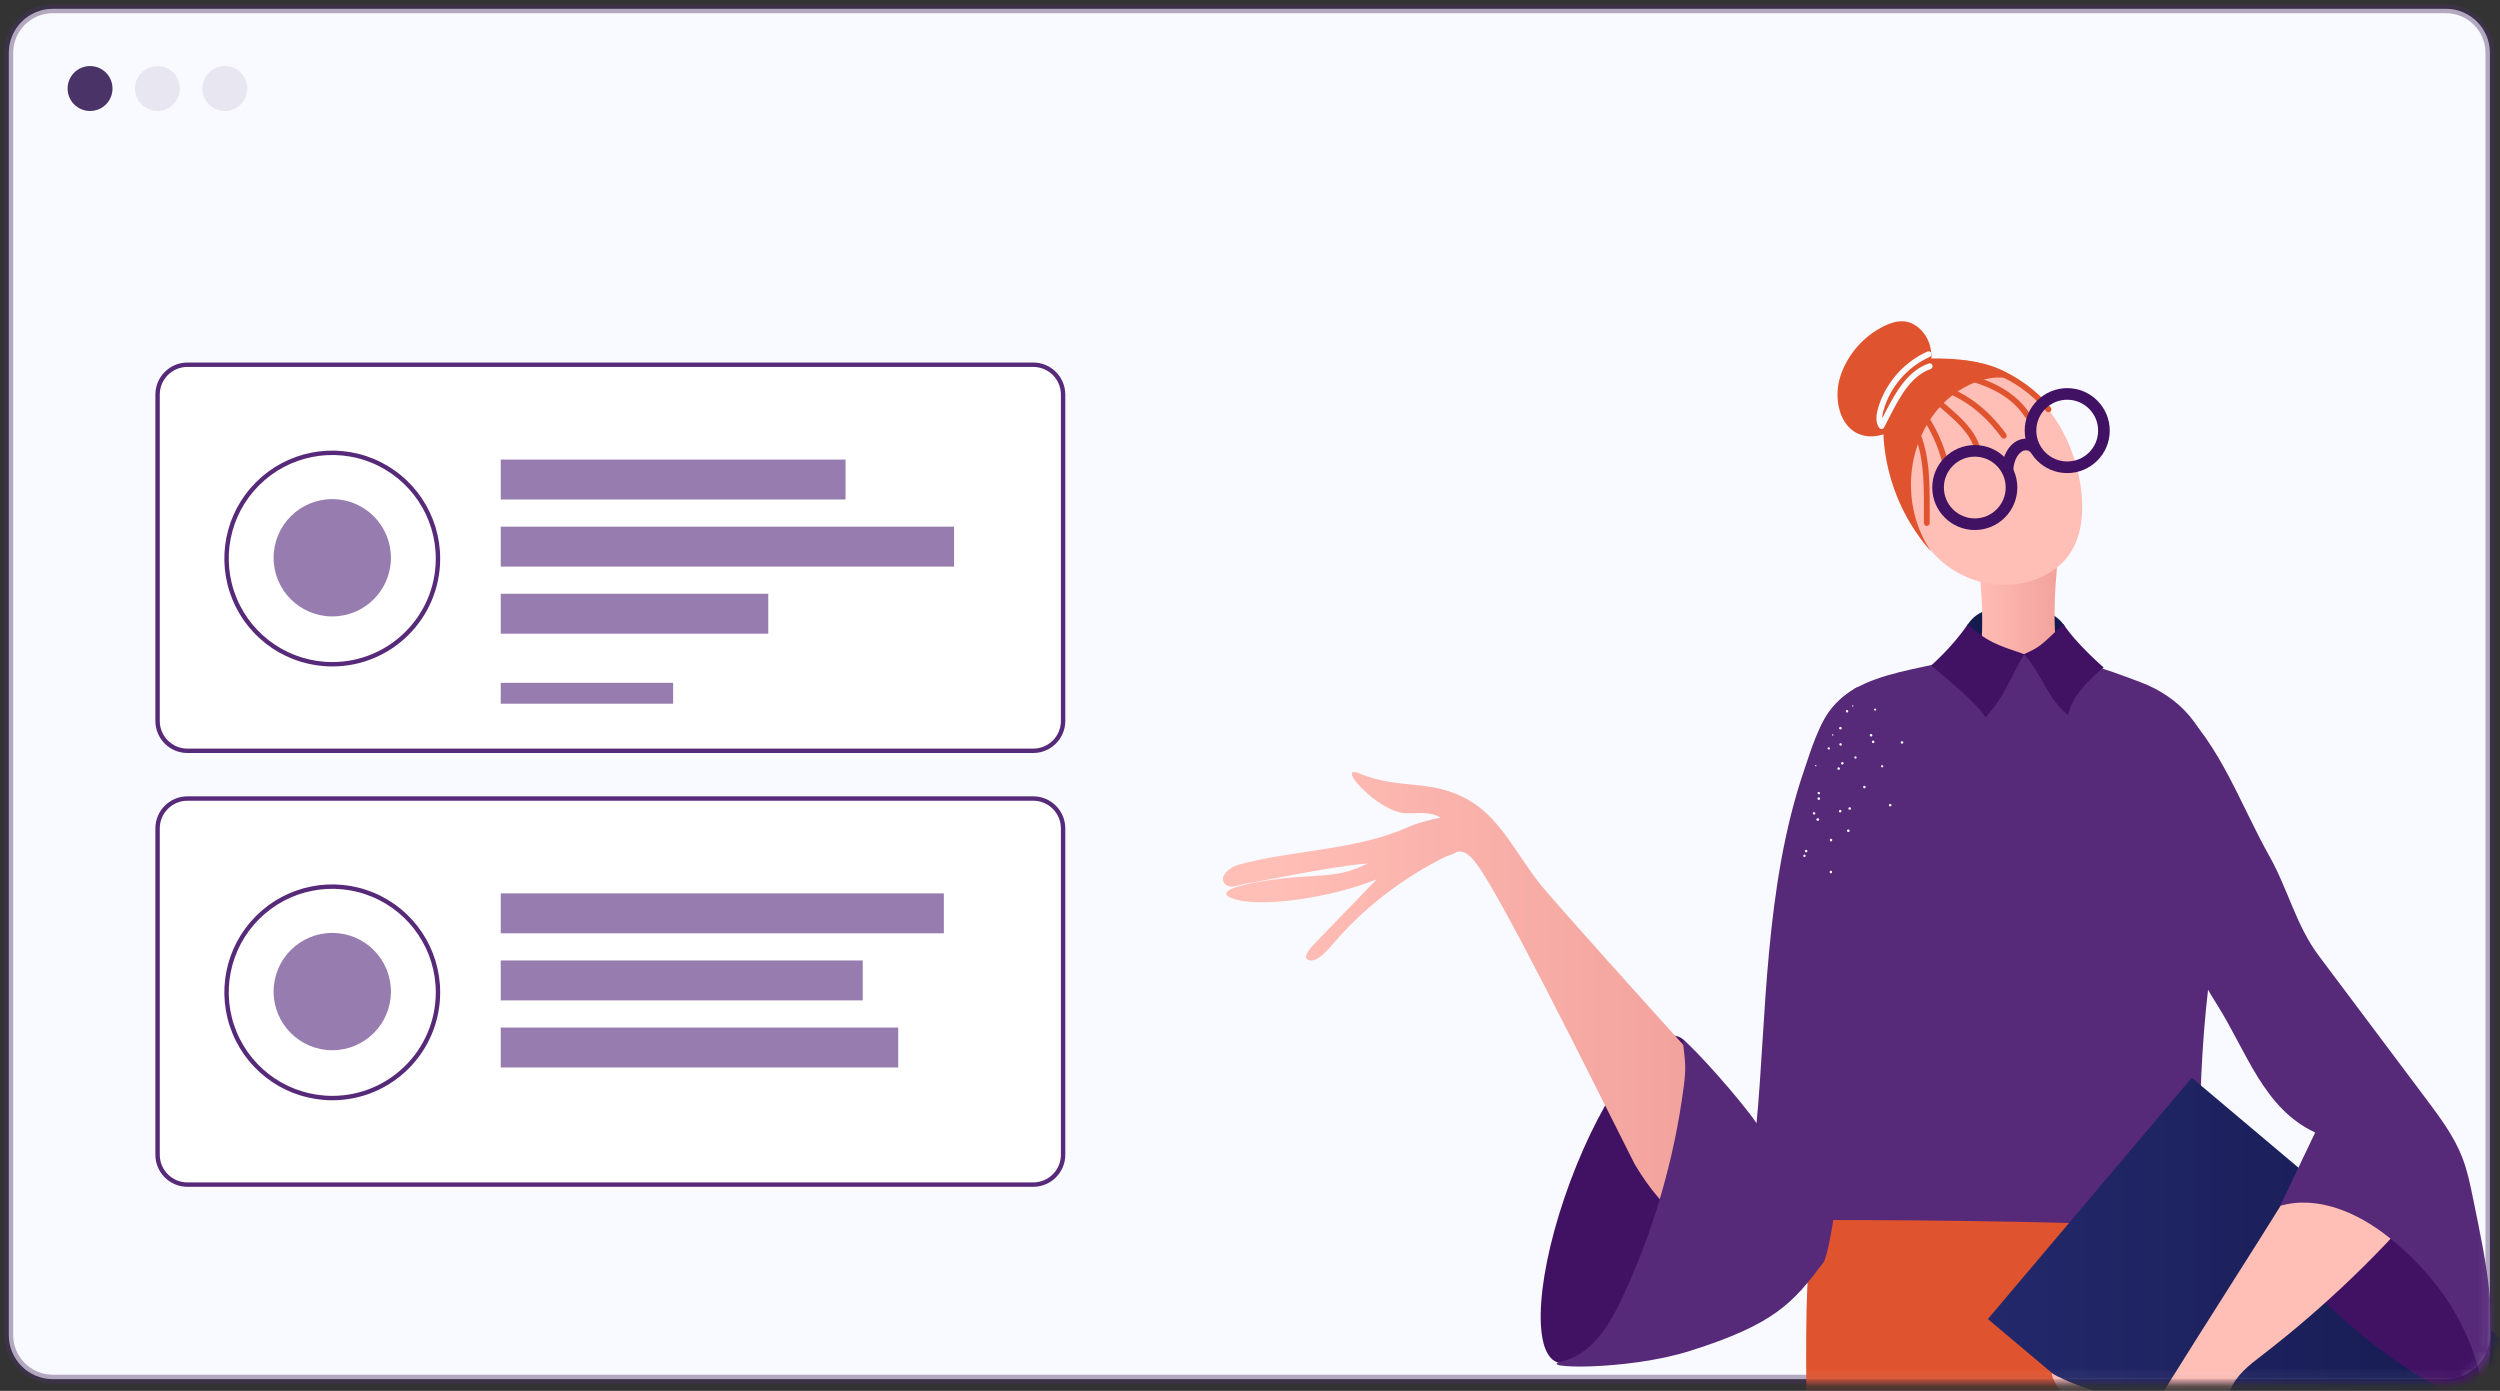 <?xml version="1.0" encoding="UTF-8"?> <svg xmlns="http://www.w3.org/2000/svg" width="284" height="158" viewBox="0 0 284 158" fill="none"><rect x="0" y="0" width="284" height="158" fill="#333333" stroke="none"/> <path d="M70.192 90.483L69.865 90.409C78.927 50.331 118.763 25.188 158.841 34.249C186.751 40.56 208.569 62.318 214.956 90.211L214.629 90.285C206.914 56.411 177.226 32.752 142.433 32.752C108.096 32.753 77.714 57.032 70.192 90.483Z" fill="#E6E6E6"></path> <path d="M282.853 151.671C282.853 154.433 280.614 156.671 277.853 156.671H6C3.239 156.671 1 154.433 1 151.671V6C1 3.239 3.239 1 6 1H277.853C280.614 1 282.853 3.239 282.853 6V151.671Z" fill="#F9FAFF" stroke="#4A3367" stroke-opacity="0.404"></path> <mask id="mask0" mask-type="alpha" maskUnits="userSpaceOnUse" x="0" y="0" width="284" height="158"> <path d="M282.853 151.671C282.853 154.433 280.614 156.671 277.853 156.671H6C3.239 156.671 1 154.433 1 151.671V6C1 3.239 3.239 1 6 1H277.853C280.614 1 282.853 3.239 282.853 6V151.671Z" fill="white" stroke="white"></path> </mask> <g mask="url(#mask0)"> <path d="M234.424 70.956C233.685 69.9 232.145 68.945 229.015 68.945C225.886 68.945 224.516 69.514 223.559 70.905C222.777 72.044 226.004 74.009 229.134 74.009C232.263 74.009 235.215 72.088 234.424 70.956Z" fill="#151A4F"></path> <path d="M234.068 76.586L224.577 77.151C225.564 71.982 225.182 67.377 224.53 61.824L233.973 61.305C233.52 66.051 232.905 71.085 234.068 76.586Z" fill="url(#paint0_linear)"></path> <path d="M207.72 80.924C209.811 77.906 213.527 76.851 217.111 76.042C221.237 75.112 225.672 74.359 229.941 74.327C234.671 74.29 239.155 75.997 243.117 77.481C247.665 79.184 250.808 82.718 251.37 87.537C251.931 92.356 251.861 104.655 251.205 109.463C249.221 123.992 250.176 134.446 249.555 149.028C239.299 148.278 206.423 148.021 206.343 147.59C202.904 128.974 205.041 107.725 205.673 88.806C205.764 86.06 206.154 83.183 207.72 80.924Z" fill="#572A79"></path> <path d="M206.653 138.593C202.746 139.781 207.664 215.104 209.138 251.133C218.823 252.125 229.904 251.741 239.536 251.741C243.371 214.194 246.449 176.389 249.518 139.592C235.179 138.524 206.653 138.593 206.653 138.593Z" fill="#DF542F"></path> <path d="M288.342 155.606L265.183 183.016L225.825 149.841L248.983 122.432L288.342 155.606Z" fill="url(#paint1_linear)"></path> <path d="M178.366 134.25C182.167 124.032 187.67 116.649 190.659 117.758C193.647 118.867 192.989 128.049 189.188 138.266C185.387 148.482 179.883 155.867 176.895 154.758C173.906 153.649 174.565 144.467 178.366 134.25Z" fill="#411164"></path> <path d="M267.676 151.154C261.077 145.658 257.007 139.672 258.583 137.784C260.16 135.896 267.946 135.759 274.544 141.256C281.142 146.752 283.062 155.347 282.091 158.148C281.286 160.471 274.273 156.65 267.676 151.154Z" fill="#411164"></path> <path d="M216.163 52.959C216.048 54.135 216.137 55.327 216.373 56.484C217.084 59.99 219.228 63.241 222.334 65.021C225.441 66.8 229.487 66.968 232.596 65.193C233.323 64.778 233.997 64.263 234.555 63.639C236.639 61.31 236.818 57.832 236.286 54.754C235.377 49.503 232.238 44.207 227.149 42.613C225.953 42.239 224.643 42.086 223.455 42.482C222.408 42.83 221.543 43.57 220.76 44.347C218.402 46.685 216.487 49.655 216.163 52.959Z" fill="#FFBEB6"></path> <path d="M218.934 43.459C218.188 45.814 216.773 48.127 214.513 49.133C213.546 49.563 212.426 49.727 211.42 49.398C208.907 48.578 208.245 45.181 209.085 42.677C209.903 40.234 211.741 38.149 214.063 37.028C214.749 36.698 215.5 36.444 216.259 36.504C217.689 36.615 218.849 37.854 219.234 39.233C219.62 40.613 219.367 42.094 218.934 43.459Z" fill="#DF542F"></path> <path d="M232.71 46.836C232.615 46.836 232.522 46.795 232.456 46.717C230.824 44.748 228.727 43.25 226.393 42.385C224.378 41.639 222.184 41.373 220.052 41.614C219.871 41.637 219.707 41.505 219.686 41.324C219.665 41.143 219.796 40.98 219.977 40.96C222.213 40.707 224.512 40.986 226.622 41.767C229.065 42.672 231.257 44.237 232.963 46.296C233.08 46.437 233.06 46.645 232.921 46.761C232.86 46.811 232.785 46.836 232.71 46.836Z" fill="#DF542F"></path> <path d="M230.331 47.551C230.222 47.551 230.115 47.496 230.052 47.397C229.201 46.051 227.827 44.918 226.079 44.119C224.379 43.344 222.537 42.962 220.96 42.692C220.547 42.621 220.297 42.649 220.199 42.777C220.086 42.92 219.878 42.946 219.736 42.834C219.591 42.722 219.565 42.515 219.677 42.37C220.068 41.869 220.798 41.994 221.071 42.041C222.691 42.318 224.585 42.71 226.355 43.519C228.219 44.37 229.691 45.589 230.611 47.044C230.708 47.198 230.662 47.401 230.508 47.498C230.453 47.535 230.392 47.551 230.331 47.551Z" fill="#DF542F"></path> <path d="M227.634 49.828C227.533 49.828 227.431 49.781 227.367 49.691C225.949 47.731 223.506 45.189 219.916 44.214C219.739 44.167 219.636 43.985 219.683 43.809C219.73 43.634 219.912 43.529 220.088 43.577C223.079 44.389 225.781 46.37 227.902 49.305C228.009 49.453 227.975 49.659 227.828 49.766C227.77 49.809 227.701 49.828 227.634 49.828Z" fill="#DF542F"></path> <path d="M224.623 51.26C224.48 51.26 224.349 51.167 224.307 51.023C223.772 49.191 222.154 47.792 220.853 46.667C220.332 46.215 219.74 45.704 219.063 45.497C218.888 45.444 218.791 45.259 218.845 45.085C218.897 44.911 219.082 44.813 219.256 44.868C220.067 45.116 220.713 45.676 221.284 46.17C222.65 47.352 224.351 48.822 224.939 50.84C224.99 51.015 224.89 51.198 224.714 51.248C224.685 51.257 224.654 51.26 224.623 51.26Z" fill="#DF542F"></path> <path d="M220.712 52.868C220.225 50.727 219.273 48.665 217.961 46.903L218.491 46.509C219.857 48.344 220.848 50.493 221.355 52.722L220.712 52.868Z" fill="#DF542F"></path> <path d="M218.883 59.745C218.7 59.745 218.553 59.597 218.553 59.416V57.579C218.553 54.62 218.553 51.275 217.083 48.496C216.939 48.47 216.803 48.351 216.783 48.209C216.759 48.052 216.884 47.877 217.036 47.825C217.251 47.752 217.471 47.83 217.571 48.011C219.214 50.971 219.214 54.481 219.214 57.578V59.415C219.213 59.597 219.065 59.745 218.883 59.745Z" fill="#DF542F"></path> <path fill-rule="evenodd" clip-rule="evenodd" d="M230.005 48.917C230.005 51.579 232.172 53.743 234.837 53.743C237.501 53.743 239.668 51.579 239.668 48.917C239.668 46.255 237.501 44.091 234.837 44.091C232.172 44.091 230.005 46.255 230.005 48.917ZM231.326 48.917C231.326 46.983 232.9 45.41 234.837 45.41C236.773 45.41 238.347 46.983 238.347 48.917C238.347 50.851 236.772 52.424 234.837 52.424C232.902 52.424 231.326 50.85 231.326 48.917Z" fill="#411164"></path> <path fill-rule="evenodd" clip-rule="evenodd" d="M219.504 55.383C219.504 58.045 221.672 60.21 224.336 60.21C227.001 60.21 229.168 58.045 229.168 55.383C229.168 52.722 227.001 50.558 224.336 50.558C221.672 50.558 219.504 52.722 219.504 55.383ZM220.826 55.383C220.826 53.449 222.4 51.876 224.336 51.876C226.272 51.876 227.847 53.449 227.847 55.383C227.847 57.318 226.272 58.891 224.336 58.891C222.401 58.891 220.826 57.318 220.826 55.383Z" fill="#411164"></path> <path d="M227.397 53.529C227.386 52.892 227.512 52.25 227.759 51.675C228.111 50.852 228.68 50.251 229.359 49.981C230.225 49.636 231.206 49.901 231.745 50.624L230.687 51.412C230.483 51.139 230.109 51.102 229.848 51.207C229.503 51.343 229.183 51.703 228.974 52.195C228.799 52.601 228.711 53.055 228.719 53.509L227.397 53.529Z" fill="#411164"></path> <path d="M215.779 41.016C216.16 40.803 216.617 40.782 217.055 40.769C221.35 40.623 226.048 40.604 229.413 43.274C226.111 42.037 222.316 43.859 220.069 46.574C216.342 51.079 216.099 57.838 219.383 62.673C214.584 57.286 212.713 49.608 214.737 42.684C214.925 42.038 215.19 41.343 215.779 41.016Z" fill="#DF542F"></path> <path d="M213.74 48.732C213.634 48.732 213.532 48.68 213.471 48.592C213.115 48.084 213.066 47.39 213.323 46.468C214.125 43.598 216.228 41.156 218.951 39.937C219.117 39.863 219.313 39.937 219.388 40.102C219.462 40.269 219.388 40.464 219.222 40.539C216.676 41.679 214.709 43.962 213.96 46.645C213.865 46.983 213.819 47.276 213.821 47.525L214.229 46.73C215.413 44.43 216.762 42.115 219.103 41.297C219.276 41.235 219.463 41.328 219.524 41.499C219.585 41.671 219.493 41.859 219.321 41.92C217.211 42.659 215.939 44.85 214.817 47.032L214.035 48.552C213.983 48.655 213.88 48.723 213.764 48.731C213.756 48.732 213.749 48.732 213.74 48.732Z" fill="#F9FAFF"></path> <path d="M234.399 70.879C231.808 73.401 231.755 73.473 229.913 74.322C231.962 76.516 232.572 79.394 234.947 81.23C235.398 78.513 238.979 75.832 238.979 75.832C238.979 75.832 235.768 73.048 234.399 70.879Z" fill="#411164"></path> <path d="M219.363 75.61C219.363 75.61 225.012 80.144 225.52 81.532C227.917 78.855 228.102 77.395 229.96 74.32C226.844 73.257 225.715 72.917 223.539 70.925C221.744 73.566 219.363 75.61 219.363 75.61Z" fill="#411164"></path> <path d="M198.883 130.564C198.632 125.002 195.106 122.962 191.357 118.842C188.352 115.538 177.033 102.952 175.131 100.646C172.401 97.334 170.586 93.055 166.87 90.905C162.54 88.399 159.078 89.792 154.451 87.875C151.524 86.663 156.521 92.286 159.688 92.385C160.79 92.42 161.927 92.23 162.976 92.569C163.219 92.648 163.447 92.757 163.666 92.882C162.391 93.122 160.894 93.536 160.032 93.927C154.081 96.618 147.007 96.505 140.708 98.234C139.691 98.513 138.461 99.52 139.104 100.355C139.705 101.136 140.909 100.4 141.893 100.322C142.463 100.278 151.557 98.345 155.394 98.091C154.696 98.419 153.99 98.727 153.251 98.946C151.52 99.46 149.688 99.479 147.885 99.599C146.412 99.696 144.943 99.864 143.486 100.098C142.026 100.334 137.783 101.116 139.871 102.009C142.704 103.221 151.079 102.064 156.397 99.889C154.033 102.334 151.667 104.78 149.302 107.226C148.824 107.72 147.974 108.713 148.587 109.027C149.686 109.588 151.265 107.351 152.349 106.177C155.712 102.535 159.754 99.526 164.201 97.329C164.673 97.17 165.143 96.975 165.614 96.74C165.642 96.736 165.668 96.73 165.696 96.728C166.479 96.672 167.109 97.332 167.596 97.947C170.336 101.413 180.022 120.992 185.68 132.213C192.612 144.082 203.295 143.219 205.815 143.752C206.888 140.571 199.035 133.919 198.883 130.564Z" fill="url(#paint2_linear)"></path> <path d="M260.876 134.103C254.795 143.877 251.236 149.296 245.154 159.071C240.947 159.041 236.751 157.976 233.04 155.996C233.403 157.595 235.078 159.379 236.548 160.108C239.19 161.418 241.788 161.868 244.43 163.178C243.373 166.869 243.22 170.814 243.988 174.575C245.417 175.954 246.46 172.03 246.538 170.306C246.925 171.05 247.214 171.561 247.695 171.973C249.108 172.561 250.232 173.049 251.112 172.461C252.251 174.33 253.158 174.641 254.464 174.206C254.05 170.075 253.55 166.422 253.136 162.29C252.986 160.801 252.846 159.245 253.393 157.852C254.042 156.198 255.543 155.057 256.952 153.972C264.146 148.434 270.725 142.1 276.532 135.125C272.009 133.338 266.951 132.934 262.202 133.981C261.998 135.08 261.466 133.154 260.876 134.103Z" fill="#FFBEB6"></path> <path d="M247.381 80.081C252.283 84.701 254.509 91.391 257.806 97.263C259.962 101.103 260.801 105.092 263.444 108.616C267.501 114.026 271.558 119.436 275.615 124.846C277.189 126.945 278.783 129.078 279.727 131.524C280.3 133.011 280.621 134.581 280.939 136.143C282.469 143.656 284.077 150.747 282.109 158.159C280.985 150.972 276.984 145.004 271.277 140.486C267.817 137.746 263.265 135.756 259.024 136.986C260.35 134.208 261.677 131.431 263.004 128.654C257.128 125.906 255.299 119.587 251.841 114.103C247.736 107.594 247.554 104.415 246.856 100.231C245.868 94.297 246.218 78.985 247.381 80.081Z" fill="#572A79"></path> <path d="M204.952 87.485C200.424 100.691 200.656 115.99 199.543 127.596C197.69 124.875 192.509 119.09 191.136 118.04C191.46 120.704 191.563 121.245 191.257 123.557C190.169 131.783 187.822 139.841 184.322 147.367C182.868 150.495 180.836 153.839 177.478 154.644C174.121 155.448 184.682 155.765 191.97 153.466C201.567 150.438 203.67 148.038 207.136 143.422C208.049 142.206 210.03 127.876 210.437 113.418C210.601 107.539 211.466 101.885 211.537 96.273C211.702 83.085 212.701 76.9 210.742 78.188C209.844 78.779 209.287 79.158 208.239 80.358C206.557 82.286 205.781 85.065 204.952 87.485Z" fill="#572A79"></path> <path fill-rule="evenodd" clip-rule="evenodd" d="M210.552 80.206C210.542 80.242 210.497 80.268 210.46 80.258C210.414 80.283 210.35 80.227 210.408 80.165C210.418 80.129 210.464 80.104 210.501 80.114C210.537 80.124 210.562 80.169 210.552 80.206ZM206.343 86.943C206.368 86.989 206.358 87.025 206.312 87.052C206.3 87.048 206.287 87.049 206.274 87.049C206.247 87.051 206.221 87.052 206.204 87.021C206.179 86.975 206.189 86.938 206.235 86.913C206.28 86.888 206.316 86.897 206.343 86.943ZM208.142 83.548C208.178 83.558 208.214 83.567 208.261 83.542L208.261 83.541C208.271 83.505 208.28 83.469 208.255 83.423C208.218 83.413 208.182 83.404 208.136 83.429C208.08 83.492 208.106 83.538 208.142 83.548ZM214.846 91.558C214.79 91.621 214.707 91.636 214.645 91.581C214.573 91.56 214.529 91.431 214.622 91.379C214.679 91.316 214.761 91.301 214.824 91.357C214.887 91.413 214.902 91.496 214.846 91.558ZM211.707 89.52C211.77 89.576 211.852 89.561 211.908 89.498C211.964 89.435 211.949 89.353 211.886 89.296C211.823 89.24 211.741 89.256 211.685 89.319C211.629 89.381 211.645 89.464 211.707 89.52ZM208.982 87.401C208.925 87.465 208.843 87.48 208.781 87.424C208.719 87.368 208.702 87.286 208.758 87.223C208.814 87.16 208.897 87.144 208.959 87.2C209.022 87.257 209.038 87.339 208.982 87.401ZM208.081 95.563C208.136 95.501 208.157 95.429 208.141 95.347C208.079 95.291 208.006 95.27 207.924 95.287C207.868 95.349 207.848 95.421 207.874 95.468C207.915 95.595 207.988 95.616 208.081 95.563ZM206.213 92.32C206.229 92.403 206.208 92.474 206.152 92.537C206.106 92.563 205.997 92.533 205.946 92.441C205.919 92.394 205.94 92.322 205.995 92.26C206.078 92.244 206.15 92.264 206.213 92.32ZM216.029 84.487C216.101 84.506 216.194 84.455 216.214 84.383C216.233 84.311 216.181 84.218 216.109 84.198C216.037 84.179 215.945 84.231 215.925 84.303C215.904 84.375 215.957 84.467 216.029 84.487ZM212.699 83.565C212.679 83.637 212.586 83.688 212.514 83.669C212.442 83.649 212.389 83.556 212.41 83.485C212.43 83.413 212.522 83.361 212.594 83.38C212.666 83.4 212.719 83.493 212.699 83.565ZM209.034 82.86C209.107 82.88 209.199 82.828 209.219 82.756C209.239 82.684 209.186 82.591 209.115 82.572C209.042 82.552 208.95 82.604 208.93 82.676C208.9 82.784 208.963 82.841 209.034 82.86ZM205.104 97.153C205.167 97.21 205.1 97.308 205.054 97.335C204.962 97.386 204.89 97.367 204.873 97.285C204.809 97.228 204.877 97.13 204.922 97.104C204.979 97.04 205.077 97.108 205.104 97.153ZM213.764 87.17C213.836 87.189 213.919 87.174 213.939 87.101C213.959 87.028 213.933 86.982 213.87 86.926C213.798 86.907 213.715 86.922 213.695 86.995C213.675 87.067 213.691 87.149 213.764 87.17ZM210.902 86.103C210.882 86.176 210.799 86.192 210.727 86.172C210.655 86.153 210.639 86.07 210.658 85.998C210.679 85.925 210.761 85.909 210.833 85.929C210.896 85.984 210.923 86.03 210.902 86.103ZM207.7 85.139C207.773 85.159 207.855 85.143 207.875 85.07C207.895 84.998 207.869 84.951 207.806 84.895C207.734 84.876 207.652 84.892 207.631 84.965C207.602 85.072 207.628 85.119 207.7 85.139ZM209.159 92.241C209.103 92.304 209.02 92.319 208.958 92.263C208.885 92.243 208.88 92.124 208.935 92.062C208.992 91.999 209.074 91.984 209.137 92.039C209.2 92.096 209.215 92.178 209.159 92.241ZM206.531 90.189C206.594 90.245 206.676 90.229 206.722 90.203C206.778 90.14 206.762 90.058 206.699 90.002C206.637 89.946 206.555 89.961 206.498 90.024C206.453 90.05 206.47 90.132 206.531 90.189ZM213.13 80.608C213.146 80.69 213.1 80.717 213.017 80.732C212.945 80.712 212.883 80.656 212.883 80.655C212.867 80.573 212.923 80.51 213.005 80.495C213.052 80.469 213.115 80.525 213.13 80.608ZM209.84 80.943C209.923 80.928 209.979 80.865 209.963 80.782C209.948 80.7 209.885 80.644 209.803 80.659C209.72 80.675 209.664 80.738 209.69 80.784C209.696 80.902 209.757 80.958 209.84 80.943ZM208.097 99.15C208.041 99.213 207.958 99.228 207.896 99.173C207.834 99.116 207.818 99.034 207.873 98.971C207.93 98.908 208.012 98.893 208.075 98.949C208.138 99.005 208.154 99.087 208.097 99.15ZM205.086 96.797C205.149 96.853 205.231 96.838 205.288 96.775C205.343 96.713 205.328 96.63 205.265 96.574C205.203 96.518 205.12 96.533 205.064 96.596C205.017 96.623 205.023 96.742 205.086 96.797ZM212.937 84.254C212.953 84.336 212.897 84.399 212.814 84.414C212.732 84.43 212.633 84.364 212.653 84.291C212.638 84.209 212.694 84.146 212.776 84.131C212.859 84.115 212.922 84.171 212.937 84.254ZM209.106 84.71C209.188 84.695 209.245 84.632 209.229 84.55C209.214 84.467 209.15 84.412 209.068 84.427C208.986 84.442 208.929 84.505 208.945 84.588C208.971 84.635 209.023 84.727 209.106 84.71ZM210.271 91.887C210.251 91.958 210.159 92.01 210.086 91.991C210.013 91.971 209.961 91.879 209.982 91.806C210.002 91.735 210.094 91.683 210.167 91.702C210.238 91.722 210.291 91.814 210.271 91.887ZM206.579 90.864C206.651 90.883 206.743 90.832 206.763 90.76C206.783 90.688 206.731 90.595 206.659 90.575C206.587 90.556 206.494 90.608 206.474 90.68C206.454 90.751 206.47 90.834 206.579 90.864ZM210.114 94.414C210.094 94.486 210.002 94.537 209.929 94.518C209.858 94.498 209.805 94.406 209.825 94.333C209.854 94.225 209.937 94.21 210.01 94.229C210.082 94.249 210.134 94.341 210.114 94.414ZM206.462 93.246C206.535 93.265 206.627 93.213 206.647 93.142C206.667 93.069 206.651 92.987 206.543 92.957C206.47 92.938 206.378 92.99 206.322 93.051C206.337 93.134 206.391 93.227 206.462 93.246ZM209.446 86.712C209.426 86.785 209.37 86.848 209.287 86.864C209.216 86.844 209.116 86.777 209.136 86.705C209.156 86.632 209.212 86.569 209.295 86.553C209.368 86.574 209.431 86.63 209.446 86.712Z" fill="#F9FAFF"></path> </g> <circle cx="10.23" cy="10.057" r="2.552" fill="#4A3367"></circle> <circle opacity="0.1" cx="17.886" cy="10.057" r="2.552" fill="#4A3367"></circle> <circle opacity="0.1" cx="25.542" cy="10.057" r="2.552" fill="#4A3367"></circle> <path d="M117.379 90.713H21.29C19.419 90.716 17.903 92.231 17.901 94.102V131.182C17.902 133.053 19.418 134.57 21.29 134.572H117.379C119.249 134.57 120.765 133.054 120.768 131.183V94.102C120.765 92.231 119.249 90.716 117.379 90.713V90.713Z" fill="white" stroke="#572A79" stroke-width="0.5"></path> <path d="M107.22 101.487H56.883V106.024H107.22V101.487Z" fill="#977DAF"></path> <path d="M98.009 109.109H56.883V113.646H98.009V109.109Z" fill="#977DAF"></path> <path d="M102.042 116.73H56.883V121.267H102.042V116.73Z" fill="#977DAF"></path> <path d="M37.746 124.739C32.889 124.739 28.509 121.813 26.651 117.325C24.792 112.838 25.819 107.672 29.254 104.238C32.689 100.803 37.854 99.775 42.342 101.634C46.829 103.493 49.755 107.872 49.755 112.729C49.755 119.362 44.379 124.739 37.746 124.739V124.739Z" stroke="#572A79" stroke-width="0.5"></path> <circle cx="37.746" cy="112.643" r="6.664" fill="#977DAF"></circle> <path d="M117.379 41.433H21.29C19.419 41.435 17.903 42.951 17.901 44.822V81.901C17.902 83.773 19.418 85.289 21.29 85.292H117.379C119.249 85.289 120.765 83.773 120.768 81.903V44.822C120.765 42.951 119.249 41.435 117.379 41.433V41.433Z" fill="white" stroke="#572A79" stroke-width="0.5"></path> <path d="M96.053 52.207H56.883V56.744H96.053V52.207Z" fill="#977DAF"></path> <path d="M108.381 59.829H56.883V64.366H108.381V59.829Z" fill="#977DAF"></path> <path d="M87.277 67.45H56.883V71.987H87.277V67.45Z" fill="#977DAF"></path> <path d="M76.468 77.568H56.883V79.94H76.468V77.568Z" fill="#977DAF"></path> <path d="M37.746 75.459C32.889 75.459 28.509 72.533 26.651 68.045C24.792 63.557 25.819 58.392 29.254 54.957C32.689 51.523 37.854 50.495 42.342 52.354C46.829 54.213 49.755 58.592 49.755 63.449C49.755 70.082 44.379 75.459 37.746 75.459V75.459Z" stroke="#572A79" stroke-width="0.5"></path> <circle cx="37.746" cy="63.363" r="6.664" fill="#977DAF"></circle> <defs> <linearGradient id="paint0_linear" x1="224.507" y1="77.151" x2="234.045" y2="77.151" gradientUnits="userSpaceOnUse"> <stop stop-color="#FFBEB6"></stop> <stop offset="1" stop-color="#F2A19C"></stop> </linearGradient> <linearGradient id="paint1_linear" x1="225.825" y1="183.016" x2="288.342" y2="183.016" gradientUnits="userSpaceOnUse"> <stop stop-color="#23286B"></stop> <stop offset="1" stop-color="#151A4F"></stop> </linearGradient> <linearGradient id="paint2_linear" x1="145.197" y1="135.973" x2="193.592" y2="135.973" gradientUnits="userSpaceOnUse"> <stop stop-color="#FFBEB6"></stop> <stop offset="1" stop-color="#F2A19C"></stop> </linearGradient> </defs> </svg> 